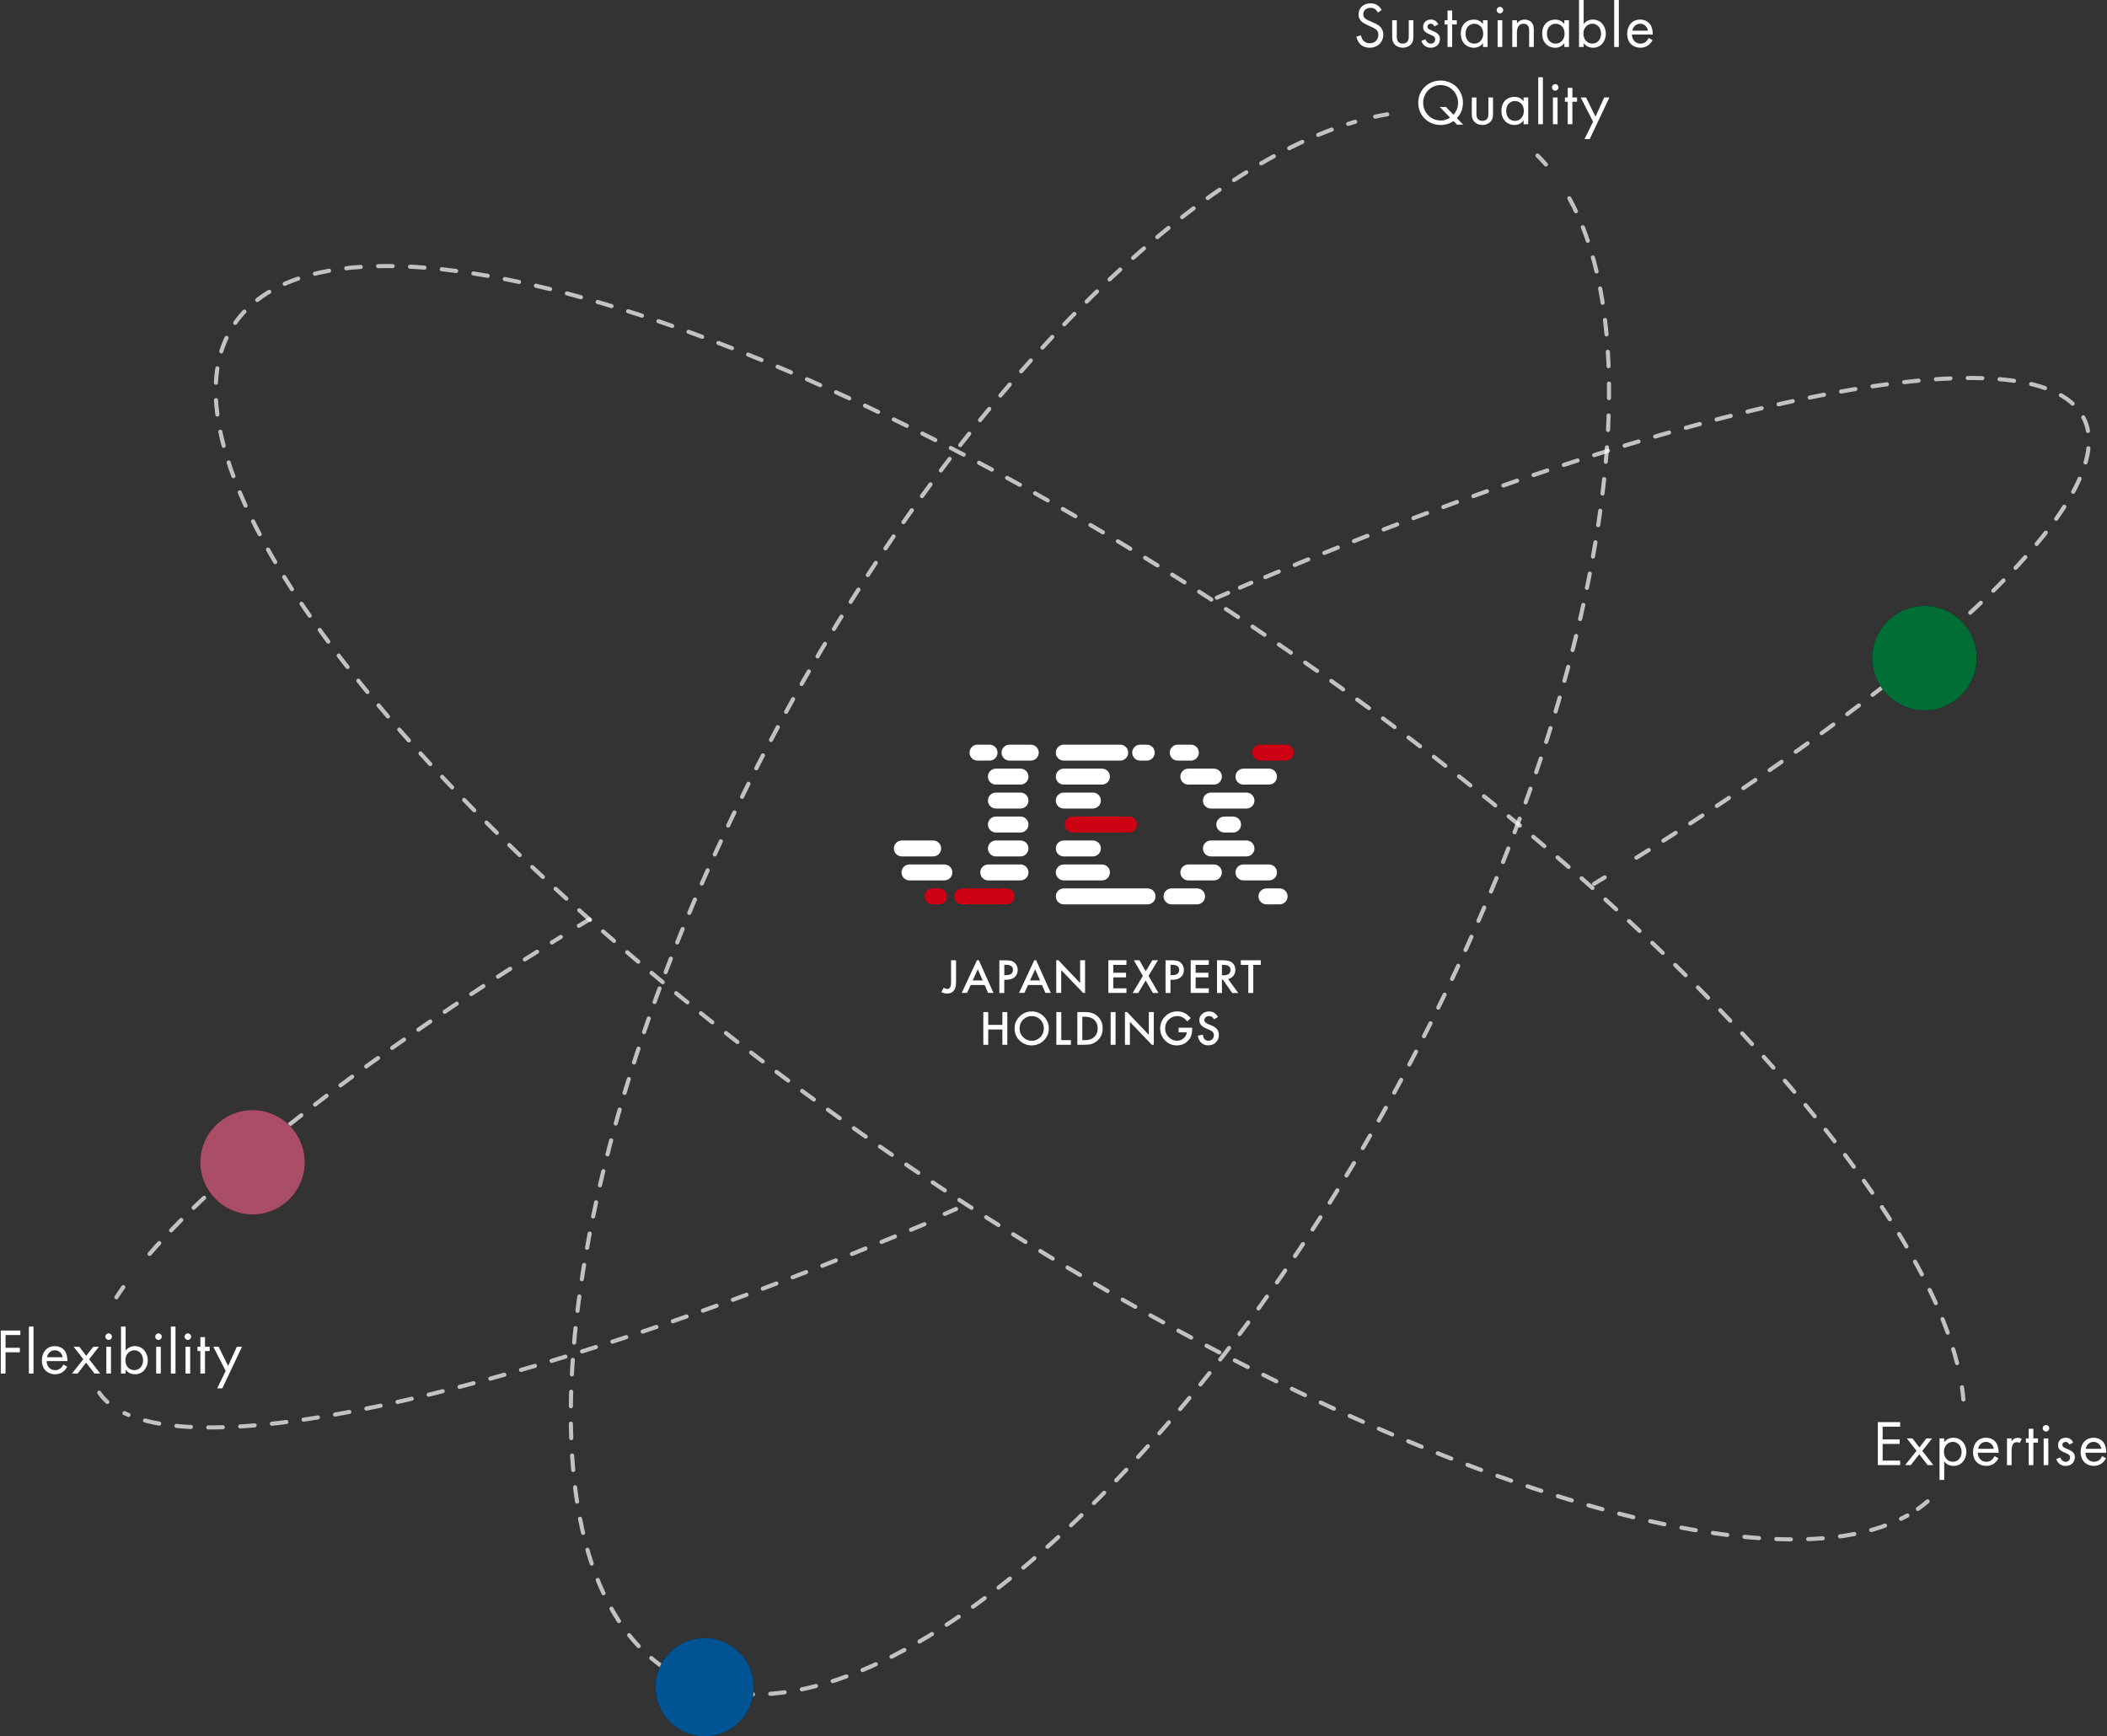 <svg width="728" height="600" viewBox="0 0 728 600" fill="none" xmlns="http://www.w3.org/2000/svg">
<rect x="0" y="0" width="728" height="600" fill="#333333" stroke="none"/>
<g clip-path="url(#clip0_2367_93)">
<path d="M341.905 257.317H337.747C336.226 257.317 334.992 258.551 334.992 260.072C334.992 261.594 336.226 262.827 337.747 262.827H341.905C343.426 262.827 344.66 261.594 344.66 260.072C344.66 258.551 343.426 257.317 341.905 257.317Z" fill="white"/>
<path d="M356.151 257.317H348.797C347.276 257.317 346.042 258.551 346.042 260.072C346.042 261.594 347.276 262.827 348.797 262.827H356.151C357.672 262.827 358.906 261.594 358.906 260.072C358.906 258.551 357.672 257.317 356.151 257.317Z" fill="white"/>
<path d="M352.594 265.603H344.099C342.577 265.603 341.344 266.836 341.344 268.358C341.344 269.879 342.577 271.113 344.099 271.113H352.594C354.116 271.113 355.349 269.879 355.349 268.358C355.349 266.836 354.116 265.603 352.594 265.603Z" fill="white"/>
<path d="M352.594 273.877H344.099C342.577 273.877 341.344 275.111 341.344 276.632C341.344 278.154 342.577 279.387 344.099 279.387H352.594C354.116 279.387 355.349 278.154 355.349 276.632C355.349 275.111 354.116 273.877 352.594 273.877Z" fill="white"/>
<path d="M352.594 282.153H344.099C342.577 282.153 341.344 283.386 341.344 284.908C341.344 286.429 342.577 287.663 344.099 287.663H352.594C354.116 287.663 355.349 286.429 355.349 284.908C355.349 283.386 354.116 282.153 352.594 282.153Z" fill="white"/>
<path d="M352.594 290.427H344.099C342.577 290.427 341.344 291.661 341.344 293.182C341.344 294.704 342.577 295.938 344.099 295.938H352.594C354.116 295.938 355.349 294.704 355.349 293.182C355.349 291.661 354.116 290.427 352.594 290.427Z" fill="white"/>
<path d="M352.594 298.712H341.454C339.933 298.712 338.699 299.946 338.699 301.467C338.699 302.989 339.933 304.222 341.454 304.222H352.594C354.116 304.222 355.349 302.989 355.349 301.467C355.349 299.946 354.116 298.712 352.594 298.712Z" fill="white"/>
<path d="M326.296 298.712H314.245C312.723 298.712 311.49 299.946 311.49 301.467C311.49 302.989 312.723 304.222 314.245 304.222H326.296C327.818 304.222 329.051 302.989 329.051 301.467C329.051 299.946 327.818 298.712 326.296 298.712Z" fill="white"/>
<path d="M322.43 290.427H311.6C310.078 290.427 308.845 291.661 308.845 293.182C308.845 294.704 310.078 295.938 311.6 295.938H322.43C323.951 295.938 325.185 294.704 325.185 293.182C325.185 291.661 323.951 290.427 322.43 290.427Z" fill="white"/>
<path d="M324.443 306.988H322.169C320.648 306.988 319.414 308.221 319.414 309.743C319.414 311.264 320.648 312.498 322.169 312.498H324.443C325.965 312.498 327.198 311.264 327.198 309.743C327.198 308.221 325.965 306.988 324.443 306.988Z" fill="#CE0014"/>
<path d="M347.826 306.988H332.458C330.936 306.988 329.703 308.221 329.703 309.743C329.703 311.264 330.936 312.498 332.458 312.498H347.826C349.347 312.498 350.581 311.264 350.581 309.743C350.581 308.221 349.347 306.988 347.826 306.988Z" fill="#CE0014"/>
<path d="M430.676 273.877H418.384C416.862 273.877 415.629 275.111 415.629 276.632C415.629 278.154 416.862 279.387 418.384 279.387H430.676C432.198 279.387 433.431 278.154 433.431 276.632C433.431 275.111 432.198 273.877 430.676 273.877Z" fill="white"/>
<path d="M430.676 290.427H418.384C416.862 290.427 415.629 291.661 415.629 293.182C415.629 294.704 416.862 295.938 418.384 295.938H430.676C432.198 295.938 433.431 294.704 433.431 293.182C433.431 291.661 432.198 290.427 430.676 290.427Z" fill="white"/>
<path d="M426.048 282.162H423.012C421.491 282.162 420.257 283.396 420.257 284.917C420.257 286.439 421.491 287.672 423.012 287.672H426.048C427.569 287.672 428.803 286.439 428.803 284.917C428.803 283.396 427.569 282.162 426.048 282.162Z" fill="white"/>
<path d="M419.416 265.603H410.59C409.068 265.603 407.835 266.836 407.835 268.358C407.835 269.879 409.068 271.113 410.59 271.113H419.416C420.937 271.113 422.171 269.879 422.171 268.358C422.171 266.836 420.937 265.603 419.416 265.603Z" fill="white"/>
<path d="M438.46 265.603H429.634C428.113 265.603 426.879 266.836 426.879 268.358C426.879 269.879 428.113 271.113 429.634 271.113H438.46C439.982 271.113 441.215 269.879 441.215 268.358C441.215 266.836 439.982 265.603 438.46 265.603Z" fill="white"/>
<path d="M444.271 257.317H435.445C433.923 257.317 432.69 258.551 432.69 260.072C432.69 261.594 433.923 262.827 435.445 262.827H444.271C445.792 262.827 447.026 261.594 447.026 260.072C447.026 258.551 445.792 257.317 444.271 257.317Z" fill="#CE0014"/>
<path d="M413.615 306.988H404.789C403.268 306.988 402.034 308.221 402.034 309.743C402.034 311.264 403.268 312.498 404.789 312.498H413.615C415.137 312.498 416.37 311.264 416.37 309.743C416.37 308.221 415.137 306.988 413.615 306.988Z" fill="white"/>
<path d="M419.416 298.712H410.59C409.068 298.712 407.835 299.946 407.835 301.467C407.835 302.989 409.068 304.222 410.59 304.222H419.416C420.937 304.222 422.171 302.989 422.171 301.467C422.171 299.946 420.937 298.712 419.416 298.712Z" fill="white"/>
<path d="M438.46 298.712H429.634C428.113 298.712 426.879 299.946 426.879 301.467C426.879 302.989 428.113 304.222 429.634 304.222H438.46C439.982 304.222 441.215 302.989 441.215 301.467C441.215 299.946 439.982 298.712 438.46 298.712Z" fill="white"/>
<path d="M411.471 257.317H406.923C405.401 257.317 404.168 258.551 404.168 260.072C404.168 261.594 405.401 262.827 406.923 262.827H411.471C412.993 262.827 414.226 261.594 414.226 260.072C414.226 258.551 412.993 257.317 411.471 257.317Z" fill="white"/>
<path d="M442.127 306.988H437.579C436.057 306.988 434.824 308.221 434.824 309.743C434.824 311.264 436.057 312.498 437.579 312.498H442.127C443.649 312.498 444.882 311.264 444.882 309.743C444.882 308.221 443.649 306.988 442.127 306.988Z" fill="white"/>
<path d="M380.735 265.603H367.551C366.03 265.603 364.796 266.836 364.796 268.358C364.796 269.879 366.03 271.113 367.551 271.113H380.735C382.257 271.113 383.49 269.879 383.49 268.358C383.49 266.836 382.257 265.603 380.735 265.603Z" fill="white"/>
<path d="M380.735 298.712H367.551C366.03 298.712 364.796 299.946 364.796 301.467C364.796 302.989 366.03 304.222 367.551 304.222H380.735C382.257 304.222 383.49 302.989 383.49 301.467C383.49 299.946 382.257 298.712 380.735 298.712Z" fill="white"/>
<path d="M377.61 273.877H367.551C366.03 273.877 364.796 275.111 364.796 276.632C364.796 278.154 366.03 279.387 367.551 279.387H377.61C379.131 279.387 380.365 278.154 380.365 276.632C380.365 275.111 379.131 273.877 377.61 273.877Z" fill="white"/>
<path d="M377.61 290.427H367.551C366.03 290.427 364.796 291.661 364.796 293.182C364.796 294.704 366.03 295.938 367.551 295.938H377.61C379.131 295.938 380.365 294.704 380.365 293.182C380.365 291.661 379.131 290.427 377.61 290.427Z" fill="white"/>
<path d="M396.514 306.988H367.551C366.03 306.988 364.796 308.221 364.796 309.743C364.796 311.264 366.03 312.498 367.551 312.498H396.514C398.036 312.498 399.269 311.264 399.269 309.743C399.269 308.221 398.036 306.988 396.514 306.988Z" fill="white"/>
<path d="M396.223 257.317H393.949C392.428 257.317 391.194 258.551 391.194 260.072C391.194 261.594 392.428 262.827 393.949 262.827H396.223C397.745 262.827 398.978 261.594 398.978 260.072C398.978 258.551 397.745 257.317 396.223 257.317Z" fill="white"/>
<path d="M387.057 257.317H367.551C366.03 257.317 364.796 258.551 364.796 260.072C364.796 261.594 366.03 262.827 367.551 262.827H387.057C388.578 262.827 389.812 261.594 389.812 260.072C389.812 258.551 388.578 257.317 387.057 257.317Z" fill="white"/>
<path d="M390.112 282.153H370.607C369.086 282.153 367.852 283.386 367.852 284.908C367.852 286.429 369.086 287.663 370.607 287.663H390.112C391.634 287.663 392.868 286.429 392.868 284.908C392.868 283.386 391.634 282.153 390.112 282.153Z" fill="#CE0014"/>
<path d="M389.201 333.416H384.663V336.131H389.071V337.733H384.663V341.51H389.201V343.113H382.959V331.803H389.201V333.406V333.416Z" fill="white"/>
<path d="M394.871 337.213L391.755 331.813H393.699L395.863 335.65L398.137 331.813H400.091L396.835 337.213L400.261 343.123H398.347L395.843 338.795L393.268 343.123H391.335L394.891 337.213H394.871Z" fill="white"/>
<path d="M404.418 338.535V343.133H402.715V331.823H404.649C405.601 331.823 406.312 331.893 406.793 332.023C407.284 332.153 407.714 332.404 408.085 332.774C408.736 333.406 409.057 334.207 409.057 335.179C409.057 336.211 408.706 337.032 408.015 337.643C407.324 338.244 406.382 338.555 405.21 338.555H404.418V338.535ZM404.418 336.952H405.06C406.632 336.952 407.414 336.351 407.414 335.139C407.414 333.927 406.602 333.386 404.989 333.386H404.428V336.942L404.418 336.952Z" fill="white"/>
<path d="M417.653 333.416H413.114V336.131H417.522V337.733H413.114V341.51H417.653V343.113H411.411V331.803H417.653V333.406V333.416Z" fill="white"/>
<path d="M424.325 338.305L427.831 343.123H425.747L422.511 338.495H422.201V343.123H420.498V331.813H422.501C423.994 331.813 425.076 332.093 425.737 332.654C426.468 333.275 426.839 334.107 426.839 335.129C426.839 335.93 426.609 336.621 426.148 337.193C425.687 337.774 425.086 338.134 424.335 338.295L424.325 338.305ZM422.201 337.012H422.742C424.355 337.012 425.166 336.391 425.166 335.159C425.166 333.997 424.375 333.426 422.802 333.426H422.191V337.012H422.201Z" fill="white"/>
<path d="M433.02 333.416V343.123H431.317V333.416H428.713V331.813H435.615V333.416H433.02Z" fill="white"/>
<path d="M330.334 331.813V339.136C330.334 340.008 330.274 340.659 330.154 341.09C330.034 341.58 329.823 341.991 329.533 342.332C328.962 343.003 328.2 343.334 327.259 343.334C326.547 343.334 325.876 343.143 325.255 342.773L326.086 341.31C326.497 341.591 326.888 341.731 327.248 341.731C327.759 341.731 328.11 341.54 328.3 341.15C328.501 340.759 328.611 340.088 328.611 339.126V331.803H330.324L330.334 331.813Z" fill="white"/>
<path d="M346.994 338.535V343.133H345.291V331.823H347.225C348.176 331.823 348.888 331.893 349.369 332.023C349.86 332.153 350.29 332.404 350.661 332.774C351.312 333.406 351.633 334.207 351.633 335.179C351.633 336.211 351.282 337.032 350.591 337.643C349.9 338.244 348.958 338.555 347.786 338.555H346.994V338.535ZM346.994 336.952H347.636C349.208 336.952 349.99 336.351 349.99 335.139C349.99 333.927 349.178 333.386 347.565 333.386H347.004V336.942L346.994 336.952Z" fill="white"/>
<path d="M337.547 331.813L332.297 343.083H334.141L335.383 340.378H340.222L341.394 343.083H343.257L338.198 331.813H337.547ZM336.084 338.775L337.847 334.928L339.531 338.775H336.094H336.084Z" fill="white"/>
<path d="M357.353 331.813L352.103 343.083H353.947L355.189 340.378H360.028L361.2 343.083H363.063L358.004 331.813H357.353ZM355.9 338.775L357.663 334.928L359.346 338.775H355.91H355.9Z" fill="white"/>
<path d="M373.202 331.813V339.677L365.688 331.813H364.947V343.083H366.66V335.209L374.214 343.083H374.905V331.813H373.202Z" fill="white"/>
<path d="M341.454 354.143H346.333V349.715H348.036V361.026H346.333V355.746H341.454V361.026H339.751V349.715H341.454V354.143Z" fill="white"/>
<path d="M350.561 355.325C350.561 353.733 351.142 352.37 352.314 351.218C353.476 350.076 354.869 349.505 356.502 349.505C358.135 349.505 359.497 350.086 360.649 351.238C361.811 352.39 362.382 353.773 362.382 355.396C362.382 357.019 361.801 358.401 360.639 359.533C359.467 360.675 358.064 361.236 356.411 361.236C354.949 361.236 353.636 360.735 352.474 359.723C351.192 358.601 350.551 357.139 350.551 355.325H350.561ZM352.284 355.346C352.284 356.598 352.705 357.62 353.546 358.431C354.378 359.233 355.349 359.643 356.441 359.643C357.624 359.643 358.625 359.233 359.447 358.411C360.258 357.58 360.669 356.568 360.669 355.376C360.669 354.183 360.268 353.162 359.457 352.34C358.655 351.519 357.664 351.108 356.482 351.108C355.299 351.108 354.308 351.519 353.496 352.34C352.685 353.152 352.284 354.153 352.284 355.346Z" fill="white"/>
<path d="M366.69 349.715V359.423H370.016V361.026H364.987V349.715H366.69Z" fill="white"/>
<path d="M372.24 361.026V349.715H374.614C375.756 349.715 376.648 349.826 377.309 350.056C378.021 350.276 378.662 350.647 379.233 351.178C380.405 352.24 380.986 353.642 380.986 355.376C380.986 357.109 380.375 358.521 379.163 359.593C378.551 360.134 377.91 360.505 377.239 360.715C376.618 360.926 375.726 361.026 374.574 361.026H372.23H372.24ZM373.953 359.423H374.725C375.496 359.423 376.127 359.343 376.638 359.183C377.149 359.012 377.61 358.742 378.01 358.371C378.852 357.6 379.273 356.608 379.273 355.376C379.273 354.143 378.862 353.132 378.031 352.36C377.279 351.669 376.177 351.328 374.725 351.328H373.953V359.433V359.423Z" fill="white"/>
<path d="M385.444 349.715V361.026H383.741V349.715H385.444Z" fill="white"/>
<path d="M407.243 355.135H411.922V355.506C411.922 356.357 411.822 357.109 411.621 357.76C411.421 358.361 411.1 358.932 410.63 359.463C409.578 360.645 408.245 361.236 406.622 361.236C404.999 361.236 403.687 360.665 402.555 359.523C401.423 358.371 400.862 356.998 400.862 355.386C400.862 353.773 401.433 352.35 402.585 351.208C403.737 350.056 405.13 349.485 406.773 349.485C407.654 349.485 408.486 349.665 409.247 350.026C409.978 350.387 410.7 350.978 411.411 351.789L410.199 352.951C409.267 351.719 408.135 351.098 406.803 351.098C405.61 351.098 404.599 351.509 403.787 352.34C402.976 353.152 402.575 354.163 402.575 355.386C402.575 356.608 403.026 357.68 403.927 358.501C404.769 359.263 405.691 359.633 406.672 359.633C407.514 359.633 408.265 359.353 408.937 358.782C409.608 358.211 409.978 357.529 410.059 356.728H407.233V355.125L407.243 355.135Z" fill="white"/>
<path d="M420.838 351.398L419.456 352.22C419.195 351.769 418.955 351.478 418.715 351.338C418.474 351.178 418.153 351.108 417.773 351.108C417.302 351.108 416.901 351.238 416.591 351.509C416.28 351.769 416.12 352.1 416.12 352.5C416.12 353.051 416.531 353.492 417.352 353.833L418.484 354.294C419.406 354.664 420.077 355.115 420.498 355.656C420.919 356.187 421.139 356.848 421.139 357.62C421.139 358.662 420.788 359.523 420.097 360.194C419.396 360.876 418.534 361.216 417.492 361.216C416.511 361.216 415.699 360.926 415.058 360.345C414.427 359.764 414.036 358.942 413.876 357.89L415.609 357.509C415.689 358.171 415.819 358.631 416.02 358.892C416.37 359.383 416.881 359.623 417.562 359.623C418.093 359.623 418.534 359.443 418.885 359.092C419.235 358.732 419.416 358.281 419.416 357.74C419.416 357.519 419.386 357.319 419.326 357.139C419.266 356.958 419.165 356.788 419.035 356.638C418.905 356.488 418.735 356.337 418.534 356.207C418.334 356.077 418.083 355.947 417.803 355.826L416.711 355.376C415.158 354.724 414.387 353.763 414.387 352.5C414.387 351.649 414.707 350.938 415.358 350.366C416.01 349.785 416.821 349.505 417.783 349.505C419.085 349.505 420.107 350.136 420.838 351.408V351.398Z" fill="white"/>
<path d="M396.935 349.715V357.58L389.421 349.715H388.69V361.026H390.393V353.112L397.987 361.026H398.648V349.715H396.935Z" fill="white"/>
<g opacity="0.7">
<path d="M678.386 483.599C678.266 482.216 678.096 480.803 677.885 479.371" stroke="white" stroke-width="1.423" stroke-miterlimit="10" stroke-linecap="round"/>
<path d="M676.202 471.026C661.495 412.69 580.909 321.714 462.674 237.211C302.824 122.963 134.698 63.806 87.152 105.071C39.606 146.336 130.651 272.405 290.491 386.652C443.299 495.871 603.67 554.748 659.031 523.671" stroke="white" stroke-width="1.423" stroke-miterlimit="10" stroke-linecap="round" stroke-dasharray="5.01 6.01"/>
<path d="M662.658 521.407C663.84 520.586 664.952 519.714 666.014 518.792" stroke="white" stroke-width="1.423" stroke-miterlimit="10" stroke-linecap="round"/>
</g>
<g opacity="0.7">
<path d="M330.344 417.769C329.042 418.34 327.729 418.901 326.427 419.462" stroke="white" stroke-width="1.423" stroke-miterlimit="10" stroke-linecap="round"/>
<path d="M319.394 423.018C190.48 477.297 82.534 503.875 45.296 489.299C44.504 488.988 43.743 488.658 43.012 488.307" stroke="white" stroke-width="1.423" stroke-miterlimit="10" stroke-linecap="round" stroke-dasharray="5.01 6.01"/>
<path d="M37.091 484.44C36.009 483.458 35.068 482.396 34.286 481.244" stroke="white" stroke-width="1.423" stroke-miterlimit="10" stroke-linecap="round"/>
<path d="M420.428 206.535C421.73 205.974 423.042 205.413 424.345 204.852" stroke="white" stroke-width="1.423" stroke-miterlimit="10" stroke-linecap="round"/>
<path d="M428.442 203.049C429.745 202.488 431.057 201.927 432.359 201.366" stroke="white" stroke-width="1.423" stroke-miterlimit="10" stroke-linecap="round"/>
<path d="M437.188 199.422C581.721 138.943 699.174 113.627 718.88 142.619C736.572 168.647 670.562 231.29 560.382 299.524" stroke="white" stroke-width="1.423" stroke-miterlimit="10" stroke-linecap="round" stroke-dasharray="5.01 6.01"/>
<path d="M554.441 303.171C553.229 303.912 552.027 304.654 550.805 305.385" stroke="white" stroke-width="1.423" stroke-miterlimit="10" stroke-linecap="round"/>
<path d="M40.217 448.274C40.968 447.122 41.77 445.94 42.611 444.758" stroke="white" stroke-width="1.423" stroke-miterlimit="10" stroke-linecap="round"/>
<path d="M51.688 433.287C77.865 403.082 128.016 364.392 193.786 323.738" stroke="white" stroke-width="1.423" stroke-miterlimit="10" stroke-linecap="round" stroke-dasharray="5.01 6.01"/>
<path d="M200.027 319.901C201.24 319.16 202.452 318.428 203.664 317.687" stroke="white" stroke-width="1.423" stroke-miterlimit="10" stroke-linecap="round"/>
</g>
<g opacity="0.7">
<path d="M531.229 53.737C532.231 54.729 533.202 55.761 534.134 56.843" stroke="white" stroke-width="1.423" stroke-miterlimit="10" stroke-linecap="round"/>
<path d="M542.229 68.525C570.6 119.978 554.732 230.549 496.776 348.543C423.253 498.255 309.837 603.226 243.456 582.999C177.076 562.772 182.866 425.012 256.4 275.3C316.218 153.499 402.435 61.321 468.245 42.066" stroke="white" stroke-width="1.423" stroke-miterlimit="10" stroke-linecap="round" stroke-dasharray="5.01 6.01"/>
<path d="M475.147 40.313C476.55 40.003 477.942 39.732 479.325 39.502" stroke="white" stroke-width="1.423" stroke-miterlimit="10" stroke-linecap="round"/>
</g>
<path d="M243.456 599.99C252.834 599.99 260.437 592.387 260.437 583.009C260.437 573.631 252.834 566.028 243.456 566.028C234.078 566.028 226.475 573.631 226.475 583.009C226.475 592.387 234.078 599.99 243.456 599.99Z" fill="black"/>
<path opacity="0.9" d="M243.456 599.99C252.834 599.99 260.437 592.387 260.437 583.009C260.437 573.631 252.834 566.028 243.456 566.028C234.078 566.028 226.475 573.631 226.475 583.009C226.475 592.387 234.078 599.99 243.456 599.99Z" fill="#0068B7" fill-opacity="0.9"/>
<path d="M87.263 419.652C97.222 419.652 105.295 411.579 105.295 401.62C105.295 391.66 97.222 383.587 87.263 383.587C77.303 383.587 69.23 391.66 69.23 401.62C69.23 411.579 77.303 419.652 87.263 419.652Z" fill="black"/>
<path opacity="0.9" d="M87.263 419.652C97.222 419.652 105.295 411.579 105.295 401.62C105.295 391.66 97.222 383.587 87.263 383.587C77.303 383.587 69.23 391.66 69.23 401.62C69.23 411.579 77.303 419.652 87.263 419.652Z" fill="#EB6D8E" fill-opacity="0.8"/>
<path d="M664.942 245.436C674.901 245.436 682.974 237.362 682.974 227.403C682.974 217.444 674.901 209.37 664.942 209.37C654.982 209.37 646.909 217.444 646.909 227.403C646.909 237.362 654.982 245.436 664.942 245.436Z" fill="black"/>
<path opacity="0.9" d="M664.942 245.436C674.901 245.436 682.974 237.362 682.974 227.403C682.974 217.444 674.901 209.37 664.942 209.37C654.982 209.37 646.909 217.444 646.909 227.403C646.909 237.362 654.982 245.436 664.942 245.436Z" fill="#008842" fill-opacity="0.9"/>
<path d="M656.527 492.985H650.476V497.393H656.356V498.946H650.476V504.707H656.527V506.26H648.823V491.413H656.527V492.965V492.985Z" fill="white"/>
<path d="M662.197 501.331L658.831 497.033H660.794L663.179 500.168L665.603 497.033H667.567L664.181 501.351L668.007 506.269H666.044L663.129 502.513L660.213 506.269H658.25L662.187 501.331H662.197Z" fill="white"/>
<path d="M671.744 511.389H670.141V497.033H671.744V498.325C672.836 496.963 674.239 496.812 674.91 496.812C677.805 496.812 679.408 499.217 679.408 501.711C679.408 504.206 677.785 506.54 674.98 506.54C673.487 506.54 672.445 505.869 671.754 504.977V511.389H671.744ZM677.755 501.711C677.755 499.437 676.222 498.235 674.729 498.235C673.237 498.235 671.654 499.457 671.654 501.681C671.654 503.575 672.856 505.108 674.749 505.108C676.643 505.108 677.755 503.545 677.755 501.701V501.711Z" fill="white"/>
<path d="M690.478 503.915C690.208 504.426 689.807 504.987 689.346 505.408C688.504 506.159 687.453 506.54 686.27 506.54C684.046 506.54 681.712 505.138 681.712 501.711C681.712 498.956 683.405 496.812 686.18 496.812C687.984 496.812 689.116 497.704 689.677 498.506C690.258 499.327 690.588 500.75 690.548 501.982H683.355C683.375 503.895 684.688 505.118 686.29 505.118C687.052 505.118 687.653 504.897 688.184 504.446C688.605 504.086 688.935 503.625 689.146 503.174L690.478 503.905V503.915ZM688.895 500.639C688.625 499.197 687.533 498.235 686.18 498.235C684.828 498.235 683.706 499.257 683.465 500.639H688.895Z" fill="white"/>
<path d="M693.433 497.043H695.036V498.045C695.197 497.804 695.878 496.823 697.13 496.823C697.621 496.823 698.152 497.003 698.553 497.203L697.801 498.646C697.441 498.395 697.11 498.335 696.87 498.335C696.228 498.335 695.828 498.606 695.577 498.916C695.307 499.277 695.046 499.898 695.046 501.411V506.29H693.443V497.053L693.433 497.043Z" fill="white"/>
<path d="M702.56 498.506V506.27H700.957V498.506H699.975V497.033H700.957V493.697H702.56V497.033H704.163V498.506H702.56Z" fill="white"/>
<path d="M706.918 492.405C707.539 492.405 708.05 492.915 708.05 493.537C708.05 494.158 707.539 494.669 706.918 494.669C706.297 494.669 705.786 494.158 705.786 493.537C705.786 492.915 706.297 492.405 706.918 492.405ZM707.719 497.043V506.28H706.117V497.043H707.719Z" fill="white"/>
<path d="M714.993 499.177C714.772 498.646 714.301 498.245 713.7 498.245C713.099 498.245 712.588 498.575 712.588 499.287C712.588 499.958 713.029 500.158 714.081 500.599C715.413 501.16 716.045 501.581 716.395 502.022C716.796 502.513 716.886 503.004 716.886 503.514C716.886 505.448 715.483 506.54 713.7 506.54C713.32 506.54 711.256 506.5 710.474 504.186L711.857 503.605C712.037 504.096 712.568 505.117 713.73 505.117C714.772 505.117 715.243 504.336 715.243 503.645C715.243 502.773 714.622 502.483 713.75 502.112C712.638 501.621 711.927 501.27 711.506 500.749C711.146 500.309 711.086 499.858 711.086 499.387C711.086 497.764 712.218 496.802 713.78 496.802C714.271 496.802 715.584 496.892 716.315 498.475L715.003 499.167L714.993 499.177Z" fill="white"/>
<path d="M727.656 503.915C727.385 504.426 726.985 504.987 726.524 505.408C725.682 506.159 724.63 506.54 723.448 506.54C721.224 506.54 718.89 505.138 718.89 501.711C718.89 498.956 720.583 496.812 723.368 496.812C725.171 496.812 726.303 497.704 726.864 498.506C727.445 499.327 727.776 500.75 727.736 501.982H720.543C720.563 503.895 721.875 505.118 723.478 505.118C724.23 505.118 724.841 504.897 725.372 504.446C725.792 504.086 726.123 503.625 726.333 503.174L727.666 503.905L727.656 503.915ZM726.073 500.639C725.802 499.197 724.71 498.235 723.358 498.235C722.006 498.235 720.884 499.257 720.643 500.639H726.073Z" fill="white"/>
<path d="M476.069 4.318C475.868 3.917 475.538 3.476 475.197 3.206C474.907 2.985 474.376 2.695 473.524 2.695C472.051 2.695 471.03 3.606 471.03 4.989C471.03 5.57 471.19 5.9 471.591 6.281C472.031 6.722 472.592 6.972 473.153 7.213L474.576 7.834C475.448 8.215 476.249 8.615 476.87 9.237C477.622 9.998 477.942 10.86 477.942 11.931C477.942 14.666 475.918 16.49 473.244 16.49C472.262 16.49 471.04 16.289 470.018 15.287C469.286 14.576 468.836 13.554 468.635 12.663L470.238 12.222C470.348 13.003 470.709 13.665 471.13 14.115C471.771 14.757 472.512 14.937 473.264 14.937C475.287 14.937 476.249 13.494 476.249 12.002C476.249 11.33 476.049 10.759 475.518 10.268C475.097 9.868 474.516 9.597 473.735 9.247L472.402 8.625C471.821 8.355 471.09 8.044 470.418 7.403C469.777 6.782 469.397 6.091 469.397 4.979C469.397 2.685 471.15 1.152 473.554 1.152C474.466 1.152 475.197 1.332 475.938 1.823C476.54 2.224 477.051 2.825 477.381 3.466L476.069 4.338V4.318Z" fill="white"/>
<path d="M482.611 12.373C482.611 13.014 482.611 13.775 483.052 14.356C483.292 14.667 483.783 15.067 484.674 15.067C485.566 15.067 486.057 14.667 486.297 14.356C486.748 13.775 486.748 13.024 486.748 12.373V6.983H488.351V12.543C488.351 13.675 488.241 14.526 487.51 15.328C486.688 16.199 485.596 16.49 484.684 16.49C483.773 16.49 482.681 16.199 481.859 15.328C481.128 14.526 481.018 13.685 481.018 12.543V6.983H482.621V12.373H482.611Z" fill="white"/>
<path d="M495.624 9.127C495.404 8.596 494.933 8.195 494.332 8.195C493.731 8.195 493.22 8.525 493.22 9.237C493.22 9.908 493.661 10.108 494.713 10.549C496.045 11.11 496.676 11.531 497.027 11.972C497.427 12.463 497.518 12.954 497.518 13.464C497.518 15.398 496.115 16.49 494.332 16.49C493.951 16.49 491.887 16.45 491.106 14.136L492.488 13.555C492.669 14.045 493.2 15.067 494.362 15.067C495.404 15.067 495.875 14.286 495.875 13.595C495.875 12.723 495.253 12.432 494.382 12.062C493.27 11.571 492.559 11.22 492.138 10.699C491.777 10.259 491.717 9.808 491.717 9.337C491.717 7.714 492.849 6.752 494.412 6.752C494.903 6.752 496.215 6.842 496.947 8.425L495.634 9.116L495.624 9.127Z" fill="white"/>
<path d="M501.745 8.455V16.219H500.142V8.455H499.161V6.983H500.142V3.646H501.745V6.983H503.348V8.455H501.745Z" fill="white"/>
<path d="M512.385 6.993H513.988V16.229H512.385V14.937C511.854 15.628 510.852 16.5 509.229 16.5C506.895 16.5 504.731 14.857 504.731 11.601C504.731 8.345 506.865 6.772 509.229 6.772C511.012 6.772 511.964 7.754 512.385 8.305V6.993ZM506.374 11.601C506.374 13.585 507.486 15.077 509.399 15.077C511.313 15.077 512.475 13.454 512.475 11.631C512.475 9.247 510.832 8.205 509.399 8.205C507.816 8.205 506.374 9.367 506.374 11.611V11.601Z" fill="white"/>
<path d="M518.255 2.364C518.876 2.364 519.387 2.875 519.387 3.496C519.387 4.117 518.876 4.628 518.255 4.628C517.634 4.628 517.123 4.117 517.123 3.496C517.123 2.875 517.634 2.364 518.255 2.364ZM519.057 6.993V16.229H517.454V6.993H519.057Z" fill="white"/>
<path d="M522.523 6.993H524.126V8.065C524.417 7.684 525.238 6.772 526.771 6.772C527.863 6.772 528.865 7.213 529.416 8.045C529.887 8.736 529.947 9.487 529.947 10.519V16.239H528.344V10.559C528.344 9.998 528.304 9.357 527.923 8.866C527.612 8.465 527.122 8.195 526.41 8.195C525.849 8.195 525.248 8.355 524.787 8.906C524.166 9.637 524.116 10.729 524.116 11.401V16.229H522.513V6.993H522.523Z" fill="white"/>
<path d="M540.505 6.993H542.108V16.229H540.505V14.937C539.975 15.628 538.973 16.5 537.35 16.5C535.015 16.5 532.852 14.857 532.852 11.601C532.852 8.345 534.985 6.772 537.35 6.772C539.133 6.772 540.085 7.754 540.505 8.305V6.993ZM534.495 11.601C534.495 13.585 535.607 15.077 537.52 15.077C539.434 15.077 540.596 13.454 540.596 11.631C540.596 9.247 538.953 8.205 537.52 8.205C535.937 8.205 534.495 9.367 534.495 11.611V11.601Z" fill="white"/>
<path d="M547.178 16.23H545.575V0H547.178V8.275C548.27 6.913 549.672 6.762 550.344 6.762C553.239 6.762 554.842 9.167 554.842 11.661C554.842 14.156 553.219 16.49 550.414 16.49C548.921 16.49 547.879 15.819 547.188 14.927V16.22L547.178 16.23ZM553.189 11.661C553.189 9.387 551.656 8.185 550.163 8.185C548.671 8.185 547.088 9.407 547.088 11.631C547.088 13.525 548.29 15.057 550.183 15.057C552.077 15.057 553.189 13.495 553.189 11.651V11.661Z" fill="white"/>
<path d="M559.33 0V16.23H557.727V0H559.33Z" fill="white"/>
<path d="M570.981 13.865C570.711 14.376 570.31 14.937 569.849 15.358C569.007 16.109 567.956 16.49 566.773 16.49C564.549 16.49 562.215 15.087 562.215 11.661C562.215 8.906 563.908 6.762 566.683 6.762C568.487 6.762 569.619 7.654 570.18 8.455C570.761 9.277 571.091 10.699 571.051 11.932H563.858C563.878 13.845 565.191 15.067 566.793 15.067C567.555 15.067 568.156 14.847 568.687 14.396C569.108 14.035 569.438 13.575 569.649 13.124L570.981 13.855V13.865ZM569.408 10.599C569.138 9.157 568.046 8.195 566.693 8.195C565.341 8.195 564.219 9.217 563.978 10.599H569.408Z" fill="white"/>
<path d="M502.216 41.836C501.595 42.257 500.102 43.199 497.748 43.199C493.47 43.199 490.024 39.922 490.024 35.514C490.024 31.107 493.47 27.831 497.748 27.831C502.026 27.831 505.472 31.076 505.472 35.514C505.472 38.23 504.25 39.922 503.378 40.834L505.562 43.078H503.428L502.226 41.836H502.216ZM502.196 39.632C502.747 39.031 503.779 37.699 503.779 35.514C503.779 32.108 501.064 29.393 497.748 29.393C494.432 29.393 491.717 32.108 491.717 35.514C491.717 38.921 494.412 41.636 497.748 41.636C498.68 41.636 499.882 41.415 501.044 40.654L497.457 36.957H499.591L502.196 39.632Z" fill="white"/>
<path d="M510.13 39.071C510.13 39.712 510.13 40.474 510.571 41.054C510.812 41.365 511.303 41.766 512.194 41.766C513.086 41.766 513.577 41.365 513.817 41.054C514.258 40.474 514.258 39.722 514.258 39.071V33.681H515.861V39.241C515.861 40.373 515.751 41.225 515.019 42.026C514.198 42.898 513.106 43.188 512.194 43.188C511.283 43.188 510.191 42.898 509.369 42.026C508.638 41.225 508.528 40.383 508.528 39.241V33.681H510.13V39.071Z" fill="white"/>
<path d="M526.42 33.691H528.023V42.928H526.42V41.636C525.889 42.327 524.887 43.188 523.265 43.188C520.93 43.188 518.766 41.545 518.766 38.289C518.766 35.034 520.9 33.461 523.265 33.461C525.048 33.461 526 34.443 526.42 34.993V33.681V33.691ZM520.409 38.3C520.409 40.283 521.521 41.776 523.435 41.776C525.348 41.776 526.51 40.153 526.51 38.33C526.51 35.945 524.867 34.903 523.435 34.903C521.852 34.903 520.409 36.065 520.409 38.309V38.3Z" fill="white"/>
<path d="M533.092 26.698V42.928H531.489V26.698H533.092Z" fill="white"/>
<path d="M537.36 29.063C537.981 29.063 538.492 29.574 538.492 30.195C538.492 30.816 537.981 31.327 537.36 31.327C536.739 31.327 536.228 30.816 536.228 30.195C536.228 29.574 536.739 29.063 537.36 29.063ZM538.162 33.691V42.928H536.559V33.691H538.162Z" fill="white"/>
<path d="M543.281 35.154V42.918H541.678V35.154H540.696V33.681H541.678V30.345H543.281V33.681H544.884V35.154H543.281Z" fill="white"/>
<path d="M550.424 42.056L546.176 33.691H547.999L551.275 40.303L554.281 33.691H556.064L549.272 48.047H547.488L550.424 42.056Z" fill="white"/>
<path d="M7.036 461.328H1.917V465.716H6.856V467.279H1.917V474.622H0.274V459.775H7.036V461.328Z" fill="white"/>
<path d="M11.575 458.393V474.622H9.972V458.393H11.575Z" fill="white"/>
<path d="M23.236 472.258C22.965 472.769 22.565 473.33 22.104 473.751C21.262 474.502 20.21 474.883 19.028 474.883C16.804 474.883 14.47 473.48 14.47 470.054C14.47 467.299 16.163 465.155 18.938 465.155C20.741 465.155 21.873 466.047 22.434 466.848C23.015 467.67 23.346 469.092 23.306 470.324H16.113C16.133 472.238 17.445 473.46 19.048 473.46C19.81 473.46 20.411 473.24 20.942 472.789C21.363 472.428 21.693 471.967 21.904 471.517L23.236 472.248V472.258ZM21.663 468.982C21.392 467.539 20.301 466.578 18.948 466.578C17.596 466.578 16.474 467.599 16.233 468.982H21.663Z" fill="white"/>
<path d="M28.796 469.673L25.44 465.375H27.404L29.788 468.511L32.212 465.375H34.176L30.79 469.693L34.617 474.612H32.653L29.738 470.855L26.823 474.612H24.859L28.796 469.673Z" fill="white"/>
<path d="M37.542 460.747C38.163 460.747 38.674 461.258 38.674 461.879C38.674 462.5 38.163 463.011 37.542 463.011C36.921 463.011 36.41 462.5 36.41 461.879C36.41 461.258 36.921 460.747 37.542 460.747ZM38.343 465.375V474.612H36.74V465.375H38.343Z" fill="white"/>
<path d="M43.413 474.612H41.81V458.383H43.413V466.658C44.505 465.305 45.907 465.145 46.568 465.145C49.464 465.145 51.066 467.549 51.066 470.044C51.066 472.539 49.443 474.873 46.638 474.873C45.146 474.873 44.104 474.202 43.413 473.32V474.612ZM49.423 470.054C49.423 467.78 47.891 466.578 46.398 466.578C44.905 466.578 43.322 467.8 43.322 470.024C43.322 471.917 44.525 473.45 46.418 473.45C48.311 473.45 49.423 471.897 49.423 470.044V470.054Z" fill="white"/>
<path d="M54.763 460.747C55.384 460.747 55.895 461.258 55.895 461.879C55.895 462.5 55.384 463.011 54.763 463.011C54.142 463.011 53.631 462.5 53.631 461.879C53.631 461.258 54.142 460.747 54.763 460.747ZM55.565 465.375V474.612H53.962V465.375H55.565Z" fill="white"/>
<path d="M60.634 458.393V474.622H59.031V458.393H60.634Z" fill="white"/>
<path d="M64.912 460.747C65.533 460.747 66.044 461.258 66.044 461.879C66.044 462.5 65.533 463.011 64.912 463.011C64.29 463.011 63.779 462.5 63.779 461.879C63.779 461.258 64.29 460.747 64.912 460.747ZM65.713 465.375V474.612H64.11V465.375H65.713Z" fill="white"/>
<path d="M70.832 466.848V474.612H69.23V466.848H68.248V465.375H69.23V462.039H70.832V465.375H72.435V466.848H70.832Z" fill="white"/>
<path d="M77.966 473.751L73.718 465.385H75.541L78.817 471.998L81.823 465.385H83.606L76.813 479.742H75.03L77.966 473.751Z" fill="white"/>
</g>
<defs>
<clipPath id="clip0_2367_93">
<rect width="727.452" height="600" fill="white" transform="translate(0.274)"/>
</clipPath>
</defs>
</svg>
